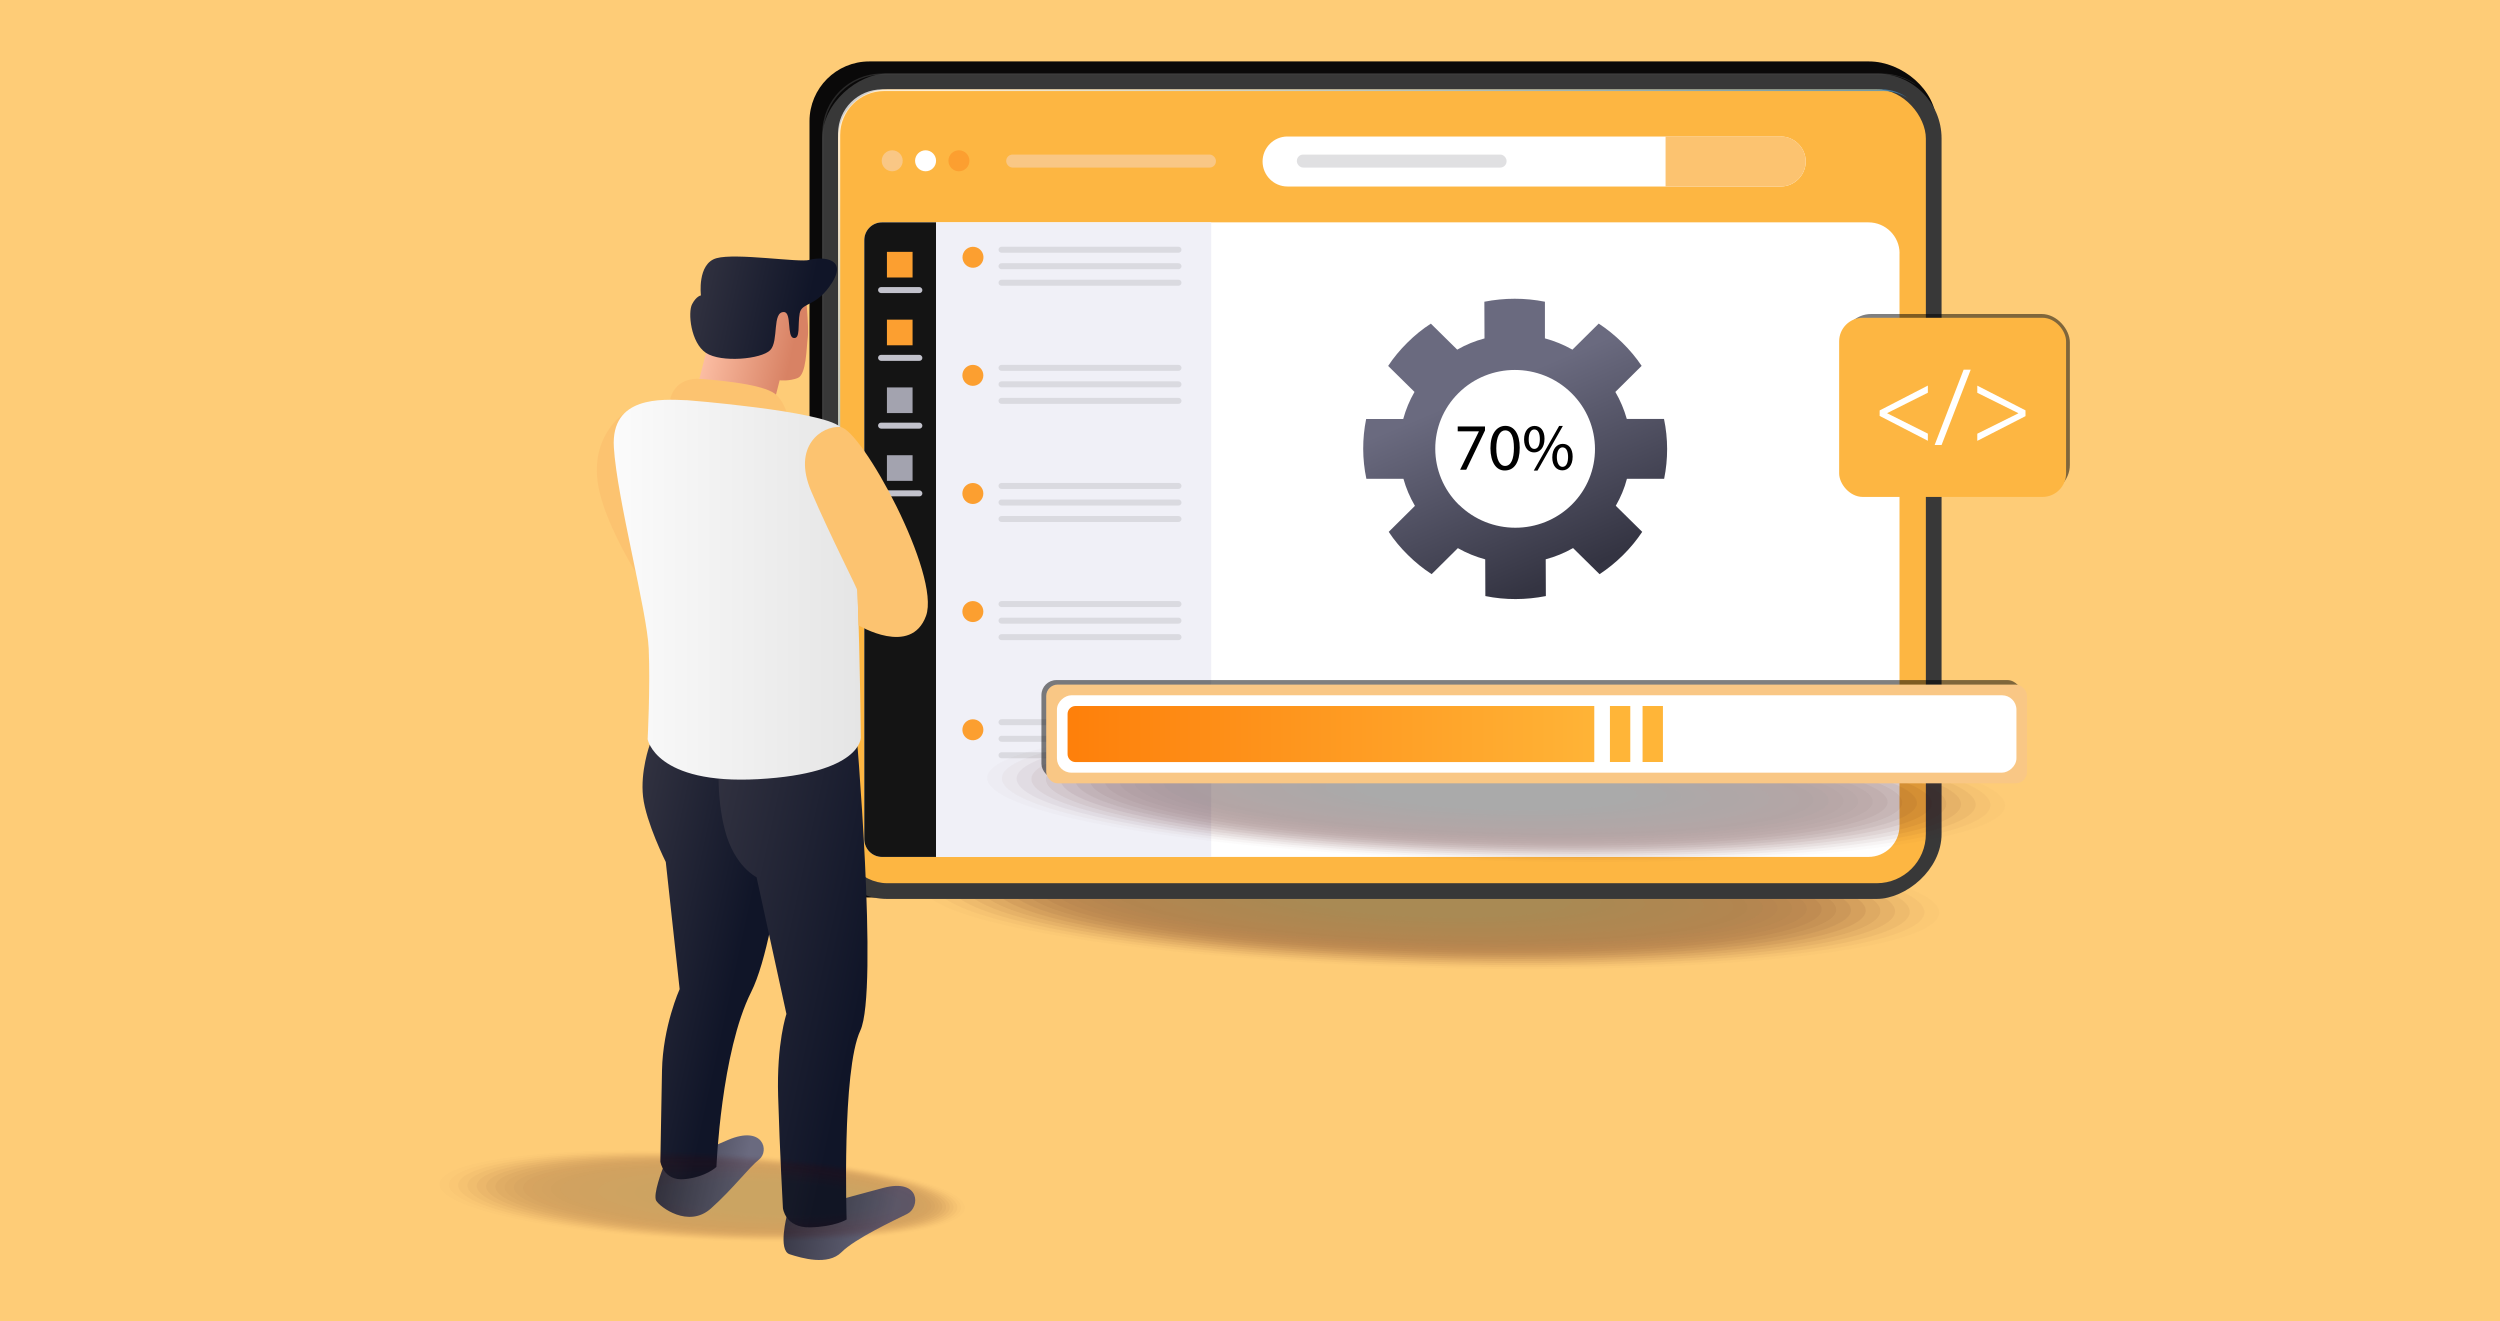 <?xml version="1.0" encoding="UTF-8"?>
<svg id="Layer_1" data-name="Layer 1" xmlns="http://www.w3.org/2000/svg" xmlns:xlink="http://www.w3.org/1999/xlink" viewBox="0 0 350 185">
  <defs>
    <style>
      .cls-1 {
        fill: #251212;
        opacity: .77;
      }

      .cls-2 {
        fill: url(#linear-gradient-2);
      }

      .cls-3 {
        fill: #310d0d;
        opacity: .54;
      }

      .cls-4 {
        fill: #fff;
      }

      .cls-5 {
        fill: #330c0c;
        opacity: .5;
      }

      .cls-6 {
        fill: #460303;
        opacity: .12;
      }

      .cls-7 {
        fill: #fc9f30;
      }

      .cls-8, .cls-9 {
        opacity: .5;
      }

      .cls-9 {
        fill: #494949;
      }

      .cls-10 {
        fill: #340b0b;
        opacity: .46;
      }

      .cls-11 {
        fill: #2b1010;
        opacity: .65;
      }

      .cls-12 {
        fill: #f9c785;
      }

      .cls-13 {
        fill: #440404;
        opacity: .15;
      }

      .cls-14 {
        fill: url(#linear-gradient-6);
      }

      .cls-15 {
        fill: #1d1616;
        opacity: .92;
      }

      .cls-16 {
        fill: #420505;
        opacity: .19;
      }

      .cls-17 {
        fill: #1f1515;
        opacity: .88;
      }

      .cls-18 {
        fill: #fcc370;
      }

      .cls-19 {
        fill: url(#linear-gradient-11);
      }

      .cls-20 {
        fill: #2f0e0e;
        opacity: .58;
      }

      .cls-21 {
        fill: #380909;
        opacity: .38;
      }

      .cls-22 {
        opacity: .22;
      }

      .cls-23 {
        fill: url(#linear-gradient-10);
      }

      .cls-24 {
        fill: #0a0909;
      }

      .cls-25 {
        fill: #fdb642;
      }

      .cls-26 {
        fill: #1b1717;
        opacity: .96;
      }

      .cls-27 {
        fill: url(#linear-gradient);
        opacity: .75;
      }

      .cls-28 {
        fill: #360a0a;
        opacity: .42;
      }

      .cls-29 {
        fill: #2d0f0f;
        opacity: .62;
      }

      .cls-30 {
        fill: #211414;
        opacity: .85;
      }

      .cls-31 {
        fill: #a3a3af;
      }

      .cls-32 {
        fill: #dadae0;
      }

      .cls-33 {
        fill: url(#linear-gradient-5);
      }

      .cls-34 {
        fill: #fecc77;
      }

      .cls-35 {
        fill: #271212;
        opacity: .73;
      }

      .cls-36 {
        fill: #141414;
      }

      .cls-37 {
        fill: url(#linear-gradient-7);
      }

      .cls-38 {
        fill: #3c0707;
        opacity: .31;
      }

      .cls-39 {
        fill: #383838;
      }

      .cls-40 {
        fill: #f0f0f7;
      }

      .cls-41 {
        fill: #3e0606;
        opacity: .27;
      }

      .cls-42 {
        fill: url(#linear-gradient-9);
      }

      .cls-43 {
        fill: #231313;
        opacity: .81;
      }

      .cls-44 {
        fill: #e0e0e2;
      }

      .cls-45 {
        fill: url(#linear-gradient-3);
      }

      .cls-46 {
        fill: #4c0000;
        opacity: 0;
      }

      .cls-47 {
        fill: #191818;
      }

      .cls-48 {
        fill: #400606;
        opacity: .23;
      }

      .cls-49 {
        fill: #291111;
        opacity: .69;
      }

      .cls-50 {
        fill: #4a0101;
        opacity: .04;
      }

      .cls-51 {
        fill: url(#linear-gradient-4);
      }

      .cls-52 {
        fill: #3a0808;
        opacity: .35;
      }

      .cls-53 {
        fill: url(#linear-gradient-8);
      }

      .cls-54 {
        opacity: .37;
      }

      .cls-55 {
        fill: url(#linear-gradient-12);
      }

      .cls-56 {
        fill: #c2c2cc;
      }

      .cls-57 {
        fill: #480202;
        opacity: .08;
      }
    </style>
    <linearGradient id="linear-gradient" x1="149.94" y1=".32" x2="194.9" y2="70.69" gradientUnits="userSpaceOnUse">
      <stop offset="0" stop-color="#fff"/>
      <stop offset="1" stop-color="#267ebd"/>
    </linearGradient>
    <linearGradient id="linear-gradient-2" x1="219.59" y1="80.4" x2="208.5" y2="54.29" gradientUnits="userSpaceOnUse">
      <stop offset="0" stop-color="#343442"/>
      <stop offset="1" stop-color="#6a6a7f"/>
    </linearGradient>
    <linearGradient id="linear-gradient-3" x1="148.96" y1="102.76" x2="225.21" y2="102.76" gradientUnits="userSpaceOnUse">
      <stop offset="0" stop-color="#fe7f0a"/>
      <stop offset="1" stop-color="#ffb538"/>
    </linearGradient>
    <linearGradient id="linear-gradient-4" x1="168.56" x2="224.68" xlink:href="#linear-gradient-3"/>
    <linearGradient id="linear-gradient-5" x1="168.56" x2="224.68" xlink:href="#linear-gradient-3"/>
    <linearGradient id="linear-gradient-6" x1="154.78" y1="-4.55" x2="167.67" y2="-2" gradientTransform="translate(-56.7 47.93) rotate(1.04)" gradientUnits="userSpaceOnUse">
      <stop offset="0" stop-color="#ffc3a9"/>
      <stop offset="1" stop-color="#d88264"/>
    </linearGradient>
    <linearGradient id="linear-gradient-7" x1="167.85" y1="117.88" x2="183.6" y2="121" gradientTransform="translate(-56.7 47.93) rotate(1.04)" xlink:href="#linear-gradient-2"/>
    <linearGradient id="linear-gradient-8" x1="150.33" y1="112.07" x2="162.76" y2="114.53" gradientTransform="translate(-56.7 47.93) rotate(1.04)" xlink:href="#linear-gradient-2"/>
    <linearGradient id="linear-gradient-9" x1="141.58" y1="79.26" x2="161.85" y2="83.28" gradientTransform="translate(-56.7 47.93) rotate(1.04)" gradientUnits="userSpaceOnUse">
      <stop offset="0" stop-color="#343442"/>
      <stop offset="1" stop-color="#101528"/>
    </linearGradient>
    <linearGradient id="linear-gradient-10" x1="150.74" y1="80.74" x2="179.31" y2="86.4" xlink:href="#linear-gradient-9"/>
    <linearGradient id="linear-gradient-11" x1="85.92" y1="82.57" x2="120.5" y2="82.57" gradientUnits="userSpaceOnUse">
      <stop offset="0" stop-color="#fbfbfb"/>
      <stop offset="1" stop-color="#e5e5e5"/>
    </linearGradient>
    <linearGradient id="linear-gradient-12" x1="152.23" y1="-10.25" x2="169.55" y2="-6.82" xlink:href="#linear-gradient-9"/>
  </defs>
  <rect class="cls-34" x="-7.9" y="-10.3" width="365.81" height="205.6"/>
  <g>
    <g class="cls-54">
      <ellipse class="cls-46" cx="200.24" cy="125.85" rx="9.94" ry="73.35" transform="translate(68.91 322.54) rotate(-88.42)"/>
      <ellipse class="cls-50" cx="200.24" cy="125.85" rx="9.66" ry="71.29" transform="translate(68.91 322.53) rotate(-88.42)"/>
      <ellipse class="cls-57" cx="200.24" cy="125.84" rx="9.38" ry="69.23" transform="translate(68.91 322.53) rotate(-88.42)"/>
      <ellipse class="cls-6" cx="200.24" cy="125.84" rx="9.11" ry="67.17" transform="translate(68.92 322.53) rotate(-88.42)"/>
      <ellipse class="cls-13" cx="200.24" cy="125.84" rx="8.83" ry="65.11" transform="translate(68.92 322.52) rotate(-88.42)"/>
      <ellipse class="cls-16" cx="200.24" cy="125.83" rx="8.55" ry="63.05" transform="translate(68.92 322.52) rotate(-88.42)"/>
      <ellipse class="cls-48" cx="200.24" cy="125.83" rx="8.27" ry="60.99" transform="translate(68.93 322.52) rotate(-88.42)"/>
      <ellipse class="cls-41" cx="200.24" cy="125.83" rx="7.99" ry="58.93" transform="translate(68.93 322.51) rotate(-88.42)"/>
      <ellipse class="cls-38" cx="200.24" cy="125.82" rx="7.71" ry="56.87" transform="translate(68.93 322.51) rotate(-88.42)"/>
      <ellipse class="cls-52" cx="200.24" cy="125.82" rx="7.43" ry="54.81" transform="translate(68.94 322.51) rotate(-88.42)"/>
      <ellipse class="cls-21" cx="200.24" cy="125.82" rx="7.15" ry="52.74" transform="translate(68.94 322.5) rotate(-88.42)"/>
      <ellipse class="cls-28" cx="200.24" cy="125.81" rx="6.87" ry="50.68" transform="translate(68.94 322.5) rotate(-88.42)"/>
      <ellipse class="cls-10" cx="200.24" cy="125.81" rx="6.59" ry="48.62" transform="translate(68.94 322.5) rotate(-88.42)"/>
      <ellipse class="cls-5" cx="200.24" cy="125.81" rx="6.31" ry="46.56" transform="translate(68.95 322.49) rotate(-88.42)"/>
      <ellipse class="cls-3" cx="200.24" cy="125.8" rx="6.03" ry="44.5" transform="translate(68.95 322.49) rotate(-88.42)"/>
      <ellipse class="cls-20" cx="200.24" cy="125.8" rx="5.75" ry="42.44" transform="translate(68.95 322.49) rotate(-88.42)"/>
      <ellipse class="cls-29" cx="200.24" cy="125.8" rx="5.47" ry="40.38" transform="translate(68.96 322.48) rotate(-88.42)"/>
      <ellipse class="cls-11" cx="200.24" cy="125.79" rx="5.19" ry="38.32" transform="translate(68.96 322.48) rotate(-88.42)"/>
      <ellipse class="cls-49" cx="200.24" cy="125.79" rx="4.91" ry="36.26" transform="translate(68.96 322.48) rotate(-88.42)"/>
      <ellipse class="cls-35" cx="200.24" cy="125.79" rx="4.64" ry="34.2" transform="translate(68.97 322.47) rotate(-88.42)"/>
      <ellipse class="cls-1" cx="200.23" cy="125.78" rx="4.36" ry="32.14" transform="translate(68.97 322.47) rotate(-88.42)"/>
      <ellipse class="cls-43" cx="200.23" cy="125.78" rx="4.08" ry="30.07" transform="translate(68.97 322.47) rotate(-88.42)"/>
      <ellipse class="cls-30" cx="200.23" cy="125.78" rx="3.8" ry="28.01" transform="translate(68.97 322.46) rotate(-88.42)"/>
      <ellipse class="cls-17" cx="200.23" cy="125.77" rx="3.52" ry="25.95" transform="translate(68.98 322.46) rotate(-88.42)"/>
      <path class="cls-15" d="M176.35,125.11c-.05,1.79,10.6,3.53,23.79,3.9,13.19,.36,23.92-.79,23.97-2.58,.05-1.79-10.6-3.53-23.79-3.9-13.19-.36-23.92,.79-23.97,2.58Z"/>
      <path class="cls-26" d="M178.41,125.17c-.05,1.63,9.69,3.23,21.74,3.56,12.05,.33,21.86-.72,21.9-2.36,.05-1.63-9.69-3.23-21.74-3.56-12.05-.33-21.86,.72-21.9,2.36Z"/>
      <path class="cls-47" d="M180.47,125.22c-.04,1.48,8.77,2.92,19.69,3.22,10.91,.3,19.8-.65,19.84-2.13,.04-1.48-8.77-2.92-19.69-3.22-10.91-.3-19.8,.65-19.84,2.13Z"/>
    </g>
    <path class="cls-24" d="M121.67,125.65c-4.62,0-8.34-5.25-8.34-9.87V16.97c0-4.62,3.75-8.37,8.37-8.37h139.96c4.62,0,9.43,4,9.43,8.61l-1.06,98.57c0,4.62-3.75,8.37-8.37,8.37l-139.99,1.5Z"/>
    <rect class="cls-39" x="135.69" y="-10.28" width="115.55" height="156.7" rx="9.09" ry="9.09" transform="translate(261.54 -125.39) rotate(90)"/>
    <rect class="cls-25" x="117.33" y="12.51" width="152.29" height="111.14" rx="6.88" ry="6.88"/>
    <path class="cls-4" d="M265.93,35.46V115.61c0,2.41-1.95,4.36-4.36,4.36H123.48c-1.35,0-2.47-1.12-2.47-2.49V33.62c0-1.38,1.12-2.49,2.47-2.49h138.1c2.41,0,4.36,1.95,4.36,4.33Z"/>
    <path class="cls-27" d="M117.63,117.72V18.91c0-3.4,2.76-6.16,6.16-6.16h139.96c1.27,0,2.44,.38,3.42,1.04-1.04-.79-2.32-1.28-3.73-1.28H123.49c-3.4,0-6.16,2.76-6.16,6.16V117.48c0,2.14,1.09,4.02,2.74,5.12-1.47-1.13-2.44-2.88-2.44-4.88Z"/>
    <circle class="cls-12" cx="124.91" cy="22.51" r="1.47"/>
    <circle class="cls-4" cx="129.58" cy="22.51" r="1.47"/>
    <circle class="cls-7" cx="134.25" cy="22.51" r="1.47"/>
    <path class="cls-4" d="M252.8,22.61c0,1.92-1.58,3.5-3.5,3.5h-69.06c-1.92,0-3.48-1.58-3.48-3.5s1.56-3.5,3.48-3.5h69.06c1.92,0,3.5,1.58,3.5,3.5Z"/>
    <path class="cls-18" d="M252.8,22.61c0,1.92-1.58,3.5-3.5,3.5h-16.12v-7.01h16.12c1.92,0,3.5,1.58,3.5,3.5Z"/>
    <rect class="cls-12" x="140.87" y="21.64" width="29.36" height="1.82" rx=".88" ry=".88"/>
    <rect class="cls-44" x="181.56" y="21.64" width="29.36" height="1.82" rx=".88" ry=".88"/>
    <path class="cls-36" d="M131.05,31.13V119.97h-7.58c-1.35,0-2.47-1.12-2.47-2.49V33.62c0-1.38,1.12-2.49,2.47-2.49h7.58Z"/>
    <rect class="cls-40" x="131.05" y="31.13" width="38.52" height="88.84"/>
    <path class="cls-32" d="M164.99,35.38h-24.78c-.23,0-.42-.19-.42-.42h0c0-.23,.19-.42,.42-.42h24.78c.23,0,.42,.19,.42,.42h0c0,.23-.19,.42-.42,.42Z"/>
    <path class="cls-32" d="M164.99,37.69h-24.78c-.23,0-.42-.19-.42-.42h0c0-.23,.19-.42,.42-.42h24.78c.23,0,.42,.19,.42,.42h0c0,.23-.19,.42-.42,.42Z"/>
    <path class="cls-32" d="M164.99,40h-24.78c-.23,0-.42-.19-.42-.42h0c0-.23,.19-.42,.42-.42h24.78c.23,0,.42,.19,.42,.42h0c0,.23-.19,.42-.42,.42Z"/>
    <circle class="cls-7" cx="136.2" cy="36.01" r="1.47" transform="translate(78.94 164.73) rotate(-80.82)"/>
    <path class="cls-32" d="M164.99,51.92h-24.78c-.23,0-.42-.19-.42-.42h0c0-.23,.19-.42,.42-.42h24.78c.23,0,.42,.19,.42,.42h0c0,.23-.19,.42-.42,.42Z"/>
    <path class="cls-32" d="M164.99,54.23h-24.78c-.23,0-.42-.19-.42-.42h0c0-.23,.19-.42,.42-.42h24.78c.23,0,.42,.19,.42,.42h0c0,.23-.19,.42-.42,.42Z"/>
    <path class="cls-32" d="M164.99,56.54h-24.78c-.23,0-.42-.19-.42-.42h0c0-.23,.19-.42,.42-.42h24.78c.23,0,.42,.19,.42,.42h0c0,.23-.19,.42-.42,.42Z"/>
    <circle class="cls-7" cx="136.2" cy="52.55" r="1.47"/>
    <path class="cls-32" d="M164.99,68.45h-24.78c-.23,0-.42-.19-.42-.42h0c0-.23,.19-.42,.42-.42h24.78c.23,0,.42,.19,.42,.42h0c0,.23-.19,.42-.42,.42Z"/>
    <rect class="cls-32" x="139.79" y="69.93" width="25.62" height=".84" rx=".41" ry=".41"/>
    <path class="cls-32" d="M164.99,73.08h-24.78c-.23,0-.42-.19-.42-.42h0c0-.23,.19-.42,.42-.42h24.78c.23,0,.42,.19,.42,.42h0c0,.23-.19,.42-.42,.42Z"/>
    <circle class="cls-7" cx="136.2" cy="69.09" r="1.47"/>
    <path class="cls-32" d="M164.99,84.99h-24.78c-.23,0-.42-.19-.42-.42h0c0-.23,.19-.42,.42-.42h24.78c.23,0,.42,.19,.42,.42h0c0,.23-.19,.42-.42,.42Z"/>
    <path class="cls-32" d="M164.99,87.31h-24.78c-.23,0-.42-.19-.42-.42h0c0-.23,.19-.42,.42-.42h24.78c.23,0,.42,.19,.42,.42h0c0,.23-.19,.42-.42,.42Z"/>
    <path class="cls-32" d="M164.99,89.62h-24.78c-.23,0-.42-.19-.42-.42h0c0-.23,.19-.42,.42-.42h24.78c.23,0,.42,.19,.42,.42h0c0,.23-.19,.42-.42,.42Z"/>
    <circle class="cls-7" cx="136.2" cy="85.62" r="1.47"/>
    <path class="cls-32" d="M164.99,101.53h-24.78c-.23,0-.42-.19-.42-.42h0c0-.23,.19-.42,.42-.42h24.78c.23,0,.42,.19,.42,.42h0c0,.23-.19,.42-.42,.42Z"/>
    <path class="cls-32" d="M164.99,103.85h-24.78c-.23,0-.42-.19-.42-.42h0c0-.23,.19-.42,.42-.42h24.78c.23,0,.42,.19,.42,.42h0c0,.23-.19,.42-.42,.42Z"/>
    <path class="cls-32" d="M164.99,106.16h-24.78c-.23,0-.42-.19-.42-.42h0c0-.23,.19-.42,.42-.42h24.78c.23,0,.42,.19,.42,.42h0c0,.23-.19,.42-.42,.42Z"/>
    <circle class="cls-7" cx="136.2" cy="102.16" r="1.47" transform="translate(13.54 220.24) rotate(-80.78)"/>
    <rect class="cls-7" x="124.17" y="35.26" width="3.59" height="3.59"/>
    <rect class="cls-56" x="122.93" y="40.19" width="6.2" height=".84" rx=".41" ry=".41"/>
    <rect class="cls-7" x="124.17" y="44.75" width="3.59" height="3.59"/>
    <rect class="cls-56" x="122.93" y="49.68" width="6.2" height=".84" rx=".41" ry=".41"/>
    <g>
      <rect class="cls-31" x="124.17" y="54.24" width="3.59" height="3.59"/>
      <rect class="cls-56" x="122.93" y="59.17" width="6.2" height=".84" rx=".41" ry=".41"/>
    </g>
    <g>
      <rect class="cls-31" x="124.17" y="63.73" width="3.59" height="3.59"/>
      <rect class="cls-56" x="122.93" y="68.65" width="6.2" height=".84" rx=".41" ry=".41"/>
    </g>
    <path class="cls-9" d="M115.28,117.62V18.8c0-4.62,3.75-8.37,8.37-8.37h139.96c1.58,0,3.03,.47,4.29,1.24,.15,.09,.31,.16,.46,.25-1.38-1.01-3.07-1.63-4.92-1.63H123.49c-4.62,0-8.37,3.75-8.37,8.37V117.48c0,2.96,1.55,5.54,3.87,7.03,0,0,0,0,0,0-2.21-1.51-3.69-4.01-3.69-6.89Z"/>
    <g>
      <path class="cls-2" d="M223.93,80.38l-3.7-3.65c-1.21,.69-2.5,1.22-3.83,1.57l.02,5.15c-2.8,.55-5.68,.57-8.47,0l-.02-5.14c-1.33-.36-2.61-.88-3.83-1.57l-3.67,3.64c-1.18-.76-2.28-1.65-3.3-2.66-1.03-1.01-1.95-2.1-2.71-3.26l3.67-3.64c-.71-1.21-1.25-2.49-1.61-3.79h-5.19c-.58-2.75-.59-5.6-.03-8.37h5.19c.36-1.31,.88-2.59,1.58-3.79l-3.69-3.64c.76-1.16,1.67-2.25,2.69-3.26,1.02-1.01,2.11-1.91,3.29-2.66l3.69,3.64c1.21-.7,2.49-1.22,3.82-1.57l-.02-5.14c2.8-.55,5.69-.56,8.48,0v5.13c1.33,.36,2.63,.89,3.85,1.58l3.68-3.65c1.16,.76,2.27,1.66,3.3,2.67,1.03,1.01,1.94,2.1,2.71,3.25l-3.68,3.65c.7,1.2,1.23,2.47,1.6,3.78h5.21c.58,2.77,.58,5.62,.02,8.38h-5.21c-.34,1.32-.87,2.57-1.56,3.78l3.7,3.65c-.77,1.15-1.66,2.24-2.69,3.26-1.02,1.01-2.13,1.91-3.29,2.67Zm-19.69-9.73c4.38,4.31,11.45,4.31,15.81,0,4.35-4.32,4.33-11.3-.05-15.62-4.38-4.31-11.46-4.32-15.81,0-4.36,4.32-4.33,11.32,.05,15.64"/>
      <g>
        <path d="M207.9,59.72v.54l-2.63,5.5h-.85l2.62-5.35v-.02h-2.96v-.68h3.81Z"/>
        <path d="M212.76,62.68c0,2.05-.76,3.19-2.1,3.19-1.18,0-1.98-1.11-2-3.11,0-2.03,.87-3.14,2.1-3.14s2,1.13,2,3.06Zm-3.28,.09c0,1.57,.48,2.46,1.23,2.46,.84,0,1.24-.98,1.24-2.52s-.38-2.46-1.23-2.46c-.72,0-1.24,.87-1.24,2.52Z"/>
        <path d="M216.23,61.43c0,1.27-.67,1.91-1.45,1.91s-1.4-.6-1.41-1.82c0-1.21,.66-1.89,1.46-1.89,.85,0,1.4,.65,1.4,1.8Zm-2.21,.06c-.02,.77,.27,1.36,.78,1.36,.54,0,.78-.58,.78-1.38,0-.73-.21-1.35-.78-1.35-.51,0-.78,.6-.78,1.37Zm.71,4.39l3.55-6.25h.52l-3.55,6.25h-.52Zm5.44-1.94c0,1.27-.67,1.91-1.44,1.91s-1.41-.6-1.41-1.81c0-1.22,.66-1.9,1.46-1.9,.85,0,1.39,.65,1.39,1.8Zm-2.21,.06c0,.77,.29,1.36,.79,1.36,.54,0,.78-.58,.78-1.38,0-.73-.21-1.35-.78-1.35-.51,0-.79,.61-.79,1.37Z"/>
      </g>
    </g>
    <g class="cls-54">
      <ellipse class="cls-46" cx="209.48" cy="110.84" rx="9.94" ry="73.35" transform="translate(92.89 317.17) rotate(-88.42)"/>
      <ellipse class="cls-50" cx="209.47" cy="110.83" rx="9.66" ry="71.29" transform="translate(92.9 317.17) rotate(-88.42)"/>
      <ellipse class="cls-57" cx="209.47" cy="110.83" rx="9.38" ry="69.23" transform="translate(92.9 317.17) rotate(-88.42)"/>
      <ellipse class="cls-6" cx="209.47" cy="110.83" rx="9.11" ry="67.17" transform="translate(92.9 317.16) rotate(-88.42)"/>
      <ellipse class="cls-13" cx="209.47" cy="110.83" rx="8.83" ry="65.11" transform="translate(92.91 317.16) rotate(-88.42)"/>
      <ellipse class="cls-16" cx="209.47" cy="110.82" rx="8.55" ry="63.05" transform="translate(92.91 317.16) rotate(-88.42)"/>
      <ellipse class="cls-48" cx="209.47" cy="110.82" rx="8.27" ry="60.99" transform="translate(92.91 317.15) rotate(-88.42)"/>
      <ellipse class="cls-41" cx="209.47" cy="110.82" rx="7.99" ry="58.93" transform="translate(92.91 317.15) rotate(-88.42)"/>
      <ellipse class="cls-38" cx="209.47" cy="110.81" rx="7.71" ry="56.87" transform="translate(92.92 317.15) rotate(-88.42)"/>
      <ellipse class="cls-52" cx="209.47" cy="110.81" rx="7.43" ry="54.81" transform="translate(92.92 317.14) rotate(-88.42)"/>
      <ellipse class="cls-21" cx="209.47" cy="110.81" rx="7.15" ry="52.74" transform="translate(92.92 317.14) rotate(-88.42)"/>
      <ellipse class="cls-28" cx="209.47" cy="110.8" rx="6.87" ry="50.68" transform="translate(92.93 317.13) rotate(-88.42)"/>
      <ellipse class="cls-10" cx="209.47" cy="110.8" rx="6.59" ry="48.62" transform="translate(92.93 317.13) rotate(-88.42)"/>
      <ellipse class="cls-5" cx="209.47" cy="110.8" rx="6.31" ry="46.56" transform="translate(92.93 317.13) rotate(-88.42)"/>
      <ellipse class="cls-3" cx="209.47" cy="110.79" rx="6.03" ry="44.5" transform="translate(92.94 317.12) rotate(-88.42)"/>
      <ellipse class="cls-20" cx="209.47" cy="110.79" rx="5.75" ry="42.44" transform="translate(92.94 317.12) rotate(-88.42)"/>
      <ellipse class="cls-29" cx="209.47" cy="110.79" rx="5.47" ry="40.38" transform="translate(92.94 317.12) rotate(-88.42)"/>
      <ellipse class="cls-11" cx="209.47" cy="110.78" rx="5.19" ry="38.32" transform="translate(92.94 317.11) rotate(-88.42)"/>
      <ellipse class="cls-49" cx="209.47" cy="110.78" rx="4.91" ry="36.26" transform="translate(92.95 317.11) rotate(-88.42)"/>
      <ellipse class="cls-35" cx="209.47" cy="110.78" rx="4.64" ry="34.2" transform="translate(92.95 317.11) rotate(-88.42)"/>
      <ellipse class="cls-1" cx="209.47" cy="110.77" rx="4.36" ry="32.14" transform="translate(92.95 317.1) rotate(-88.42)"/>
      <ellipse class="cls-43" cx="209.47" cy="110.77" rx="4.08" ry="30.07" transform="translate(92.96 317.1) rotate(-88.42)"/>
      <ellipse class="cls-30" cx="209.47" cy="110.77" rx="3.8" ry="28.01" transform="translate(92.96 317.1) rotate(-88.42)"/>
      <ellipse class="cls-17" cx="209.47" cy="110.76" rx="3.52" ry="25.95" transform="translate(92.96 317.09) rotate(-88.42)"/>
      <path class="cls-15" d="M185.59,110.1c-.05,1.79,10.6,3.53,23.79,3.9,13.19,.36,23.92-.79,23.97-2.58,.05-1.79-10.6-3.53-23.79-3.9-13.19-.36-23.92,.79-23.97,2.58Z"/>
      <path class="cls-26" d="M187.65,110.15c-.05,1.63,9.69,3.23,21.74,3.56,12.05,.33,21.86-.72,21.9-2.36,.05-1.63-9.69-3.23-21.74-3.56-12.05-.33-21.86,.72-21.9,2.36Z"/>
      <path class="cls-47" d="M189.71,110.21c-.04,1.48,8.77,2.92,19.69,3.22,10.91,.3,19.8-.65,19.84-2.13,.04-1.48-8.77-2.92-19.69-3.22-10.91-.3-19.8,.65-19.84,2.13Z"/>
    </g>
    <rect class="cls-8" x="145.8" y="95.21" width="137.32" height="13.83" rx="2.1" ry="2.1"/>
    <rect class="cls-12" x="146.47" y="95.84" width="137.32" height="13.83" rx="1.61" ry="1.61"/>
    <rect class="cls-4" x="209.72" y="35.59" width="10.83" height="134.33" rx="2.01" ry="2.01" transform="translate(317.89 -112.38) rotate(90)"/>
    <g>
      <path class="cls-45" d="M223.2,98.84h-72.63c-.61,0-1.11,.5-1.11,1.11v5.63c0,.61,.5,1.11,1.11,1.11h72.63v-7.84Z"/>
      <rect class="cls-51" x="225.39" y="98.84" width="2.85" height="7.84"/>
      <rect class="cls-33" x="229.96" y="98.84" width="2.85" height="7.84"/>
    </g>
    <g>
      <g>
        <path class="cls-14" d="M112.72,40.37s.57,5.42,.37,6.88c-.2,1.47-.19,5.16-1.39,5.66-1.2,.49-2.55,.33-2.55,.33l-1.05,4.13-10.54-2.96,2.78-10.84,12.38-3.19Z"/>
        <path class="cls-37" d="M110.19,170.06s-1.33,5,.37,5.54c1.69,.54,5.34,1.63,7.25-.29,1.91-1.92,7.41-4.47,9.21-5.37,1.81-.9,1.88-5-3.34-3.64s-13.49,3.76-13.49,3.76Z"/>
        <path class="cls-53" d="M92.79,163.59s-1.42,3.65-.92,4.51c.5,.86,4.5,3.92,7.67,1.08s5.27-5.7,6.74-6.86c1.47-1.17,.6-4.85-4.38-2.72-4.98,2.12-9.11,3.99-9.11,3.99Z"/>
        <path class="cls-42" d="M90.96,104.28s-1.34,3.7-.93,7.28c.41,3.58,3.18,9.12,3.18,9.12l1.94,17.8s-2.35,5.2-2.47,11.4c-.12,6.2-.23,12.75-.23,12.75,0,0,.42,2.75,3.41,2.45,2.99-.3,4.44-1.71,4.44-1.71,0,0,.65-16.09,4.86-24.48,4.21-8.39,6.26-35.9,6.26-35.9l-20.46,1.27Z"/>
        <path class="cls-23" d="M100.69,106.15s-.52,5.13,.82,10.16c1.34,5.03,4.41,6.5,4.41,6.5l4.18,19.15s-1.39,4.03-1.16,11.55c.22,7.52,.67,15.63,.67,15.63,0,0,.31,2.75,3.77,2.69,3.46-.06,5.15-1.1,5.15-1.1,0,0-.69-20.88,1.91-26.44,2.61-5.56-.65-43.06-.65-43.06l-19.1,4.9Z"/>
        <path class="cls-18" d="M87.47,57.81s-5.51,3.44-3.45,11.41c2.06,7.96,9.8,18.16,9.8,18.16l-6.35-29.56Z"/>
        <path class="cls-18" d="M93.81,55.97s.48-3.24,4.39-2.92,9.22,.9,10.58,2.32c1.36,1.41,1.65,3.54,1.65,3.54l-16.63-2.94Z"/>
        <path class="cls-19" d="M96.11,56.03c-3.51-.15-10.61-.6-10.17,6.6,.44,7.2,4.65,22.89,4.88,28.2,.23,5.32-.15,12.66-.15,12.66,0,0,1.11,6.39,15.51,5.59,14.4-.8,14.33-5.79,14.33-5.79,0,0-.31-41.28-2.88-43.53-2.57-2.25-21.51-3.74-21.51-3.74Z"/>
        <path class="cls-18" d="M117.62,59.78c-2.53-.19-6.78,2.62-4.04,9.03s6.45,13.54,6.46,13.9,.16,4.84,.16,4.84c0,0,7.34,4.42,9.44-1.32,2.1-5.74-9.06-26.22-12.02-26.45Z"/>
        <path class="cls-55" d="M109.77,43.69c-1.72-.09-.7,4.06-1.94,5.33-1.24,1.27-6.88,1.79-9,.38-2.12-1.41-2.55-5.65-1.94-6.81,.61-1.16,1.24-1.23,1.24-1.23,0,0-.55-4.44,2.17-5.21,2.72-.77,11.65,.64,13,.24,1.35-.41,5.43-.49,3.25,3.08-2.18,3.57-4.28,2.78-4.59,4.38-.3,1.6,.13,3.61-.85,3.47-.98-.14-.25-3.57-1.34-3.63Z"/>
      </g>
      <g class="cls-22">
        <ellipse class="cls-46" cx="97.91" cy="167.44" rx="6.33" ry="37.72" transform="translate(-73.84 257.56) rotate(-87.37)"/>
        <ellipse class="cls-50" cx="98.3" cy="167.45" rx="6.18" ry="36.81" transform="translate(-73.48 257.96) rotate(-87.37)"/>
        <ellipse class="cls-57" cx="98.69" cy="167.46" rx="6.02" ry="35.89" transform="translate(-73.12 258.36) rotate(-87.37)"/>
        <ellipse class="cls-6" cx="99.07" cy="167.47" rx="5.87" ry="34.98" transform="translate(-72.76 258.77) rotate(-87.37)"/>
        <ellipse class="cls-13" cx="99.46" cy="167.48" rx="5.72" ry="34.07" transform="translate(-72.4 259.17) rotate(-87.37)"/>
        <ellipse class="cls-16" cx="99.85" cy="167.49" rx="5.56" ry="33.15" transform="translate(-72.04 259.57) rotate(-87.37)"/>
        <ellipse class="cls-48" cx="100.24" cy="167.51" rx="5.41" ry="32.24" transform="translate(-71.68 259.97) rotate(-87.37)"/>
        <ellipse class="cls-41" cx="100.63" cy="167.52" rx="5.26" ry="31.33" transform="translate(-71.32 260.37) rotate(-87.37)"/>
        <ellipse class="cls-38" cx="101.02" cy="167.53" rx="5.1" ry="30.42" transform="translate(-70.96 260.77) rotate(-87.37)"/>
        <ellipse class="cls-52" cx="101.41" cy="167.54" rx="4.95" ry="29.5" transform="translate(-70.6 261.17) rotate(-87.37)"/>
        <ellipse class="cls-21" cx="101.8" cy="167.55" rx="4.8" ry="28.59" transform="translate(-70.24 261.57) rotate(-87.37)"/>
        <ellipse class="cls-28" cx="102.19" cy="167.56" rx="4.64" ry="27.68" transform="translate(-69.88 261.97) rotate(-87.37)"/>
        <ellipse class="cls-10" cx="102.58" cy="167.58" rx="4.49" ry="26.76" transform="translate(-69.52 262.37) rotate(-87.37)"/>
        <ellipse class="cls-5" cx="102.97" cy="167.59" rx="4.34" ry="25.85" transform="translate(-69.16 262.77) rotate(-87.37)"/>
        <ellipse class="cls-3" cx="103.36" cy="167.6" rx="4.18" ry="24.94" transform="translate(-68.8 263.17) rotate(-87.37)"/>
        <ellipse class="cls-20" cx="103.75" cy="167.61" rx="4.03" ry="24.03" transform="translate(-68.44 263.57) rotate(-87.37)"/>
        <ellipse class="cls-29" cx="104.14" cy="167.62" rx="3.88" ry="23.11" transform="translate(-68.08 263.97) rotate(-87.37)"/>
        <ellipse class="cls-11" cx="104.53" cy="167.63" rx="3.73" ry="22.2" transform="translate(-67.72 264.37) rotate(-87.37)"/>
        <ellipse class="cls-49" cx="104.92" cy="167.65" rx="3.57" ry="21.29" transform="translate(-67.36 264.78) rotate(-87.37)"/>
        <ellipse class="cls-35" cx="105.31" cy="167.66" rx="3.42" ry="20.37" transform="translate(-67 265.18) rotate(-87.37)"/>
        <ellipse class="cls-1" cx="105.7" cy="167.67" rx="3.27" ry="19.46" transform="translate(-66.63 265.58) rotate(-87.37)"/>
        <ellipse class="cls-43" cx="106.09" cy="167.68" rx="3.11" ry="18.55" transform="translate(-66.27 265.98) rotate(-87.37)"/>
        <ellipse class="cls-30" cx="106.48" cy="167.69" rx="2.96" ry="17.64" transform="translate(-65.91 266.38) rotate(-87.37)"/>
        <path class="cls-17" d="M90.17,166.94c-.07,1.55,7.35,3.15,16.58,3.57,9.23,.42,16.76-.49,16.83-2.04,.07-1.55-7.35-3.15-16.58-3.57-9.23-.42-16.76,.49-16.83,2.04Z"/>
        <path class="cls-15" d="M91.47,166.99c-.07,1.46,6.95,2.97,15.67,3.37,8.72,.4,15.85-.46,15.91-1.93,.07-1.46-6.95-2.97-15.67-3.37-8.72-.4-15.85,.46-15.91,1.93Z"/>
        <path class="cls-26" d="M92.77,167.05c-.06,1.38,6.55,2.8,14.77,3.18,8.22,.38,14.93-.44,15-1.81,.06-1.38-6.55-2.8-14.77-3.18-8.22-.38-14.93,.44-15,1.81Z"/>
        <path class="cls-47" d="M94.07,167.1c-.06,1.29,6.15,2.63,13.86,2.99,7.72,.35,14.02-.41,14.08-1.7,.06-1.29-6.15-2.63-13.86-2.99-7.72-.35-14.02,.41-14.08,1.7Z"/>
      </g>
    </g>
    <rect class="cls-8" x="258.01" y="43.96" width="31.77" height="25.08" rx="3.96" ry="3.96"/>
    <rect class="cls-25" x="257.48" y="44.49" width="31.77" height="25.08" rx="3.3" ry="3.3"/>
    <g>
      <path class="cls-4" d="M263.15,57.46l6.75-3.48v1l-5.69,2.85v.03l5.69,2.85v1l-6.75-3.48v-.79Z"/>
      <path class="cls-4" d="M270.85,62.3l4.06-10.55h.99l-4.08,10.55h-.98Z"/>
      <path class="cls-4" d="M283.57,58.26l-6.75,3.46v-1l5.74-2.85v-.03l-5.74-2.85v-1l6.75,3.46v.82Z"/>
    </g>
  </g>
</svg>